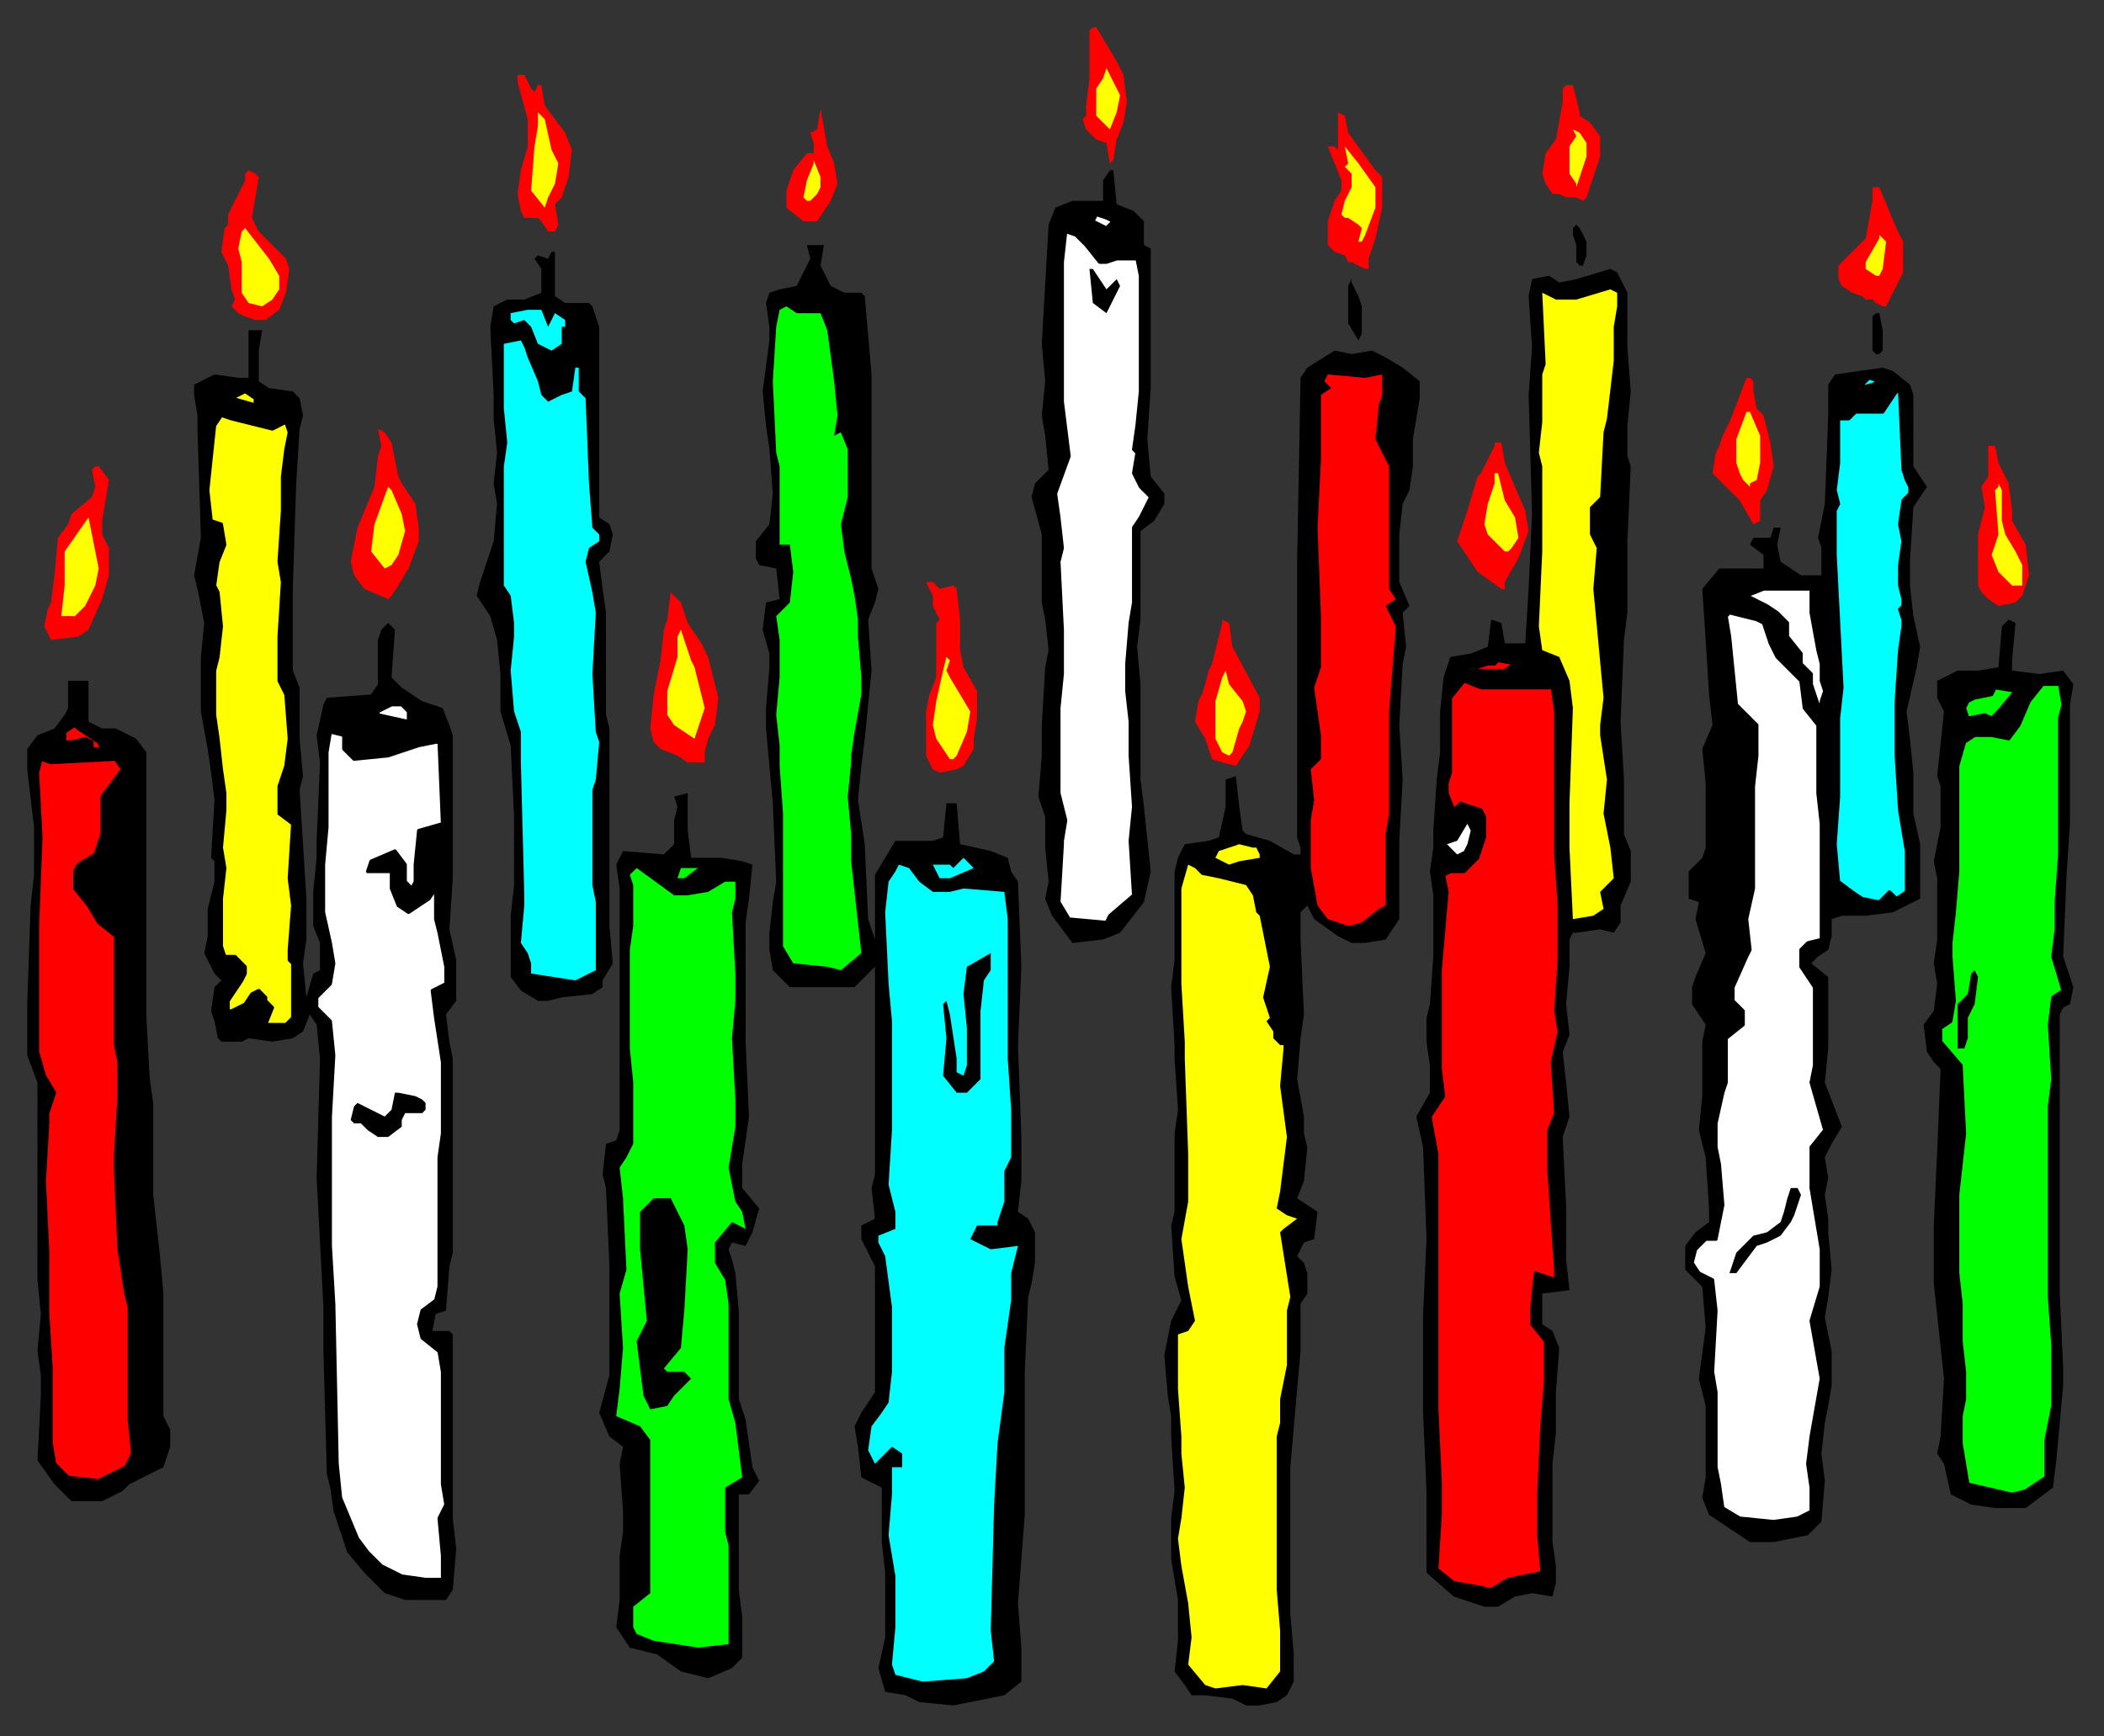 <?xml version="1.0" encoding="UTF-8" standalone="no"?>
<svg
   xmlns:dc="http://purl.org/dc/elements/1.1/"
   xmlns:cc="http://creativecommons.org/ns#"
   xmlns:rdf="http://www.w3.org/1999/02/22-rdf-syntax-ns#"
   xmlns:svg="http://www.w3.org/2000/svg"
   xmlns="http://www.w3.org/2000/svg"
   xmlns:sodipodi="http://sodipodi.sourceforge.net/DTD/sodipodi-0.dtd"
   xmlns:inkscape="http://www.inkscape.org/namespaces/inkscape"
   version="1.0"
   width="163.512mm"
   height="134.938mm"
   id="svg159"
   sodipodi:docname="BDAY023.WMF">
  <rect width="100%" height="100%" fill="#333333" stroke="none"/>
  <sodipodi:namedview
     pagecolor="#ffffff"
     bordercolor="#666666"
     borderopacity="1"
     objecttolerance="10"
     gridtolerance="10"
     guidetolerance="10"
     inkscape:pageopacity="0"
     inkscape:pageshadow="2"
     inkscape:window-width="640"
     inkscape:window-height="480"
     id="namedview161" />
  <defs
     id="defs3">
    <pattern
       id="WMFhbasepattern"
       patternUnits="userSpaceOnUse"
       width="6"
       height="6"
       x="0"
       y="0" />
  </defs>
  <path
     style="fill:#ff0000;fill-rule:evenodd;fill-opacity:1;stroke:none;"
     d="  M 328,18   L 330,22   L 331,30   L 330,36   L 328,41   L 327,47   L 326,48   L 326,48   L 325,42   L 322,41   L 319,38   L 318,35   L 319,34   L 319,31   L 320,23   L 320,12   L 320,10   L 320,9   L 321,8   L 322,8   L 328,18  z "
     id="path5" />
  <path
     style="fill:#ffff00;fill-rule:evenodd;fill-opacity:1;stroke:none;"
     d="  M 328,33   L 326,38   L 324,36   L 322,34   L 322,26   L 324,23   L 325,20   L 329,28   L 328,33  z "
     id="path7" />
  <path
     style="fill:#ff0000;fill-rule:evenodd;fill-opacity:1;stroke:none;"
     d="  M 156,26   L 157,27   L 158,25   L 159,25   L 160,31   L 166,39   L 168,44   L 167,52   L 165,58   L 163,60   L 164,66   L 163,68   L 162,68   L 161,68   L 159,65   L 158,64   L 154,64   L 153,62   L 152,57   L 153,50   L 155,43   L 155,35   L 152,24   L 152,23   L 152,22   L 154,22   L 156,26  z "
     id="path9" />
  <path
     style="fill:#ff0000;fill-rule:evenodd;fill-opacity:1;stroke:none;"
     d="  M 464,33   L 464,34   L 467,36   L 470,40   L 470,46   L 466,58   L 465,59   L 463,58   L 460,58   L 458,57   L 456,57   L 454,54   L 453,51   L 454,45   L 457,41   L 459,30   L 459,30   L 459,26   L 460,25   L 462,25   L 464,33  z "
     id="path11" />
  <path
     style="fill:#ffff00;fill-rule:evenodd;fill-opacity:1;stroke:none;"
     d="  M 162,44   L 164,48   L 163,54   L 161,58   L 160,61   L 156,56   L 157,43   L 158,37   L 158,34   L 158,33   L 160,35   L 162,44  z "
     id="path13" />
  <path
     style="fill:#ff0000;fill-rule:evenodd;fill-opacity:1;stroke:none;"
     d="  M 396,39   L 404,50   L 406,52   L 406,61   L 404,70   L 403,73   L 402,76   L 402,79   L 401,79   L 399,78   L 397,77   L 396,77   L 395,75   L 392,74   L 390,72   L 390,65   L 392,59   L 394,56   L 394,53   L 390,43   L 391,43   L 392,43   L 392,43   L 393,44   L 393,43   L 393,33   L 395,34   L 396,39  z "
     id="path15" />
  <path
     style="fill:#ff0000;fill-rule:evenodd;fill-opacity:1;stroke:none;"
     d="  M 241,32   L 243,43   L 245,48   L 246,54   L 244,59   L 240,65   L 236,65   L 231,61   L 231,56   L 233,50   L 237,45   L 239,45   L 239,42   L 238,39   L 240,38   L 241,32  z "
     id="path17" />
  <path
     style="fill:#ffff00;fill-rule:evenodd;fill-opacity:1;stroke:none;"
     d="  M 466,42   L 466,46   L 463,55   L 463,54   L 461,51   L 461,43   L 463,40   L 462,38   L 462,38   L 464,39   L 466,42  z "
     id="path19" />
  <path
     style="fill:#ffff00;fill-rule:evenodd;fill-opacity:1;stroke:none;"
     d="  M 404,55   L 404,61   L 401,69   L 400,71   L 399,71   L 400,67   L 399,66   L 396,64   L 395,64   L 394,63   L 395,59   L 397,55   L 397,51   L 395,49   L 396,48   L 395,43   L 399,48   L 404,55  z "
     id="path21" />
  <path
     style="fill:#ffff00;fill-rule:evenodd;fill-opacity:1;stroke:none;"
     d="  M 241,55   L 240,57   L 238,59   L 237,59   L 236,58   L 237,53   L 239,48   L 239,47   L 241,52   L 241,55  z "
     id="path23" />
  <path
     style="fill:#000000;fill-rule:evenodd;fill-opacity:1;stroke:none;"
     d="  M 328,60   L 333,62   L 336,65   L 336,72   L 338,73   L 338,83   L 338,114   L 337,129   L 338,140   L 342,145   L 342,148   L 339,153   L 335,156   L 335,173   L 335,182   L 334,190   L 335,201   L 335,207   L 335,211   L 335,229   L 336,237   L 338,256   L 336,265   L 329,274   L 324,276   L 315,277   L 309,269   L 307,264   L 308,259   L 307,249   L 307,246   L 307,240   L 305,234   L 306,222   L 306,213   L 307,196   L 308,191   L 307,182   L 306,177   L 306,165   L 306,157   L 303,146   L 304,142   L 308,138   L 307,128   L 306,122   L 307,112   L 306,101   L 308,66   L 310,61   L 315,59   L 324,59   L 324,53   L 326,50   L 327,50   L 328,60  z "
     id="path25" />
  <path
     style="fill:#ff0000;fill-rule:evenodd;fill-opacity:1;stroke:none;"
     d="  M 76,52   L 74,64   L 76,68   L 84,76   L 85,79   L 84,86   L 82,91   L 78,94   L 75,94   L 72,93   L 70,92   L 68,90   L 69,88   L 68,85   L 67,78   L 65,74   L 66,67   L 67,66   L 67,63   L 72,53   L 72,51   L 73,50   L 75,51   L 76,52  z "
     id="path27" />
  <path
     style="fill:#ff0000;fill-rule:evenodd;fill-opacity:1;stroke:none;"
     d="  M 557,67   L 559,71   L 559,80   L 554,90   L 553,90   L 551,89   L 550,88   L 548,88   L 547,87   L 544,86   L 541,84   L 540,82   L 540,78   L 543,75   L 546,72   L 548,70   L 550,59   L 550,55   L 550,55   L 552,55   L 557,67  z "
     id="path29" />
  <path
     style="fill:#ffffff;fill-rule:evenodd;fill-opacity:1;stroke:#000000;stroke-width:1px;stroke-linecap:round;stroke-linejoin:round;stroke-miterlimit:4;stroke-dasharray:none;stroke-opacity:1;"
     d="  M 327,65   L 325,67   L 321,65   L 322,63   L 325,64   L 327,65  z "
     id="path31" />
  <path
     style="fill:#000000;fill-rule:evenodd;fill-opacity:1;stroke:none;"
     d="  M 466,71   L 466,75   L 465,78   L 464,78   L 464,78   L 463,77   L 463,72   L 462,69   L 462,67   L 463,66   L 464,67   L 466,71  z "
     id="path33" />
  <path
     style="fill:#ffff00;fill-rule:evenodd;fill-opacity:1;stroke:none;"
     d="  M 82,81   L 82,85   L 80,88   L 77,90   L 73,89   L 71,86   L 71,81   L 71,77   L 70,73   L 71,68   L 72,67   L 79,76   L 82,81  z "
     id="path35" />
  <path
     style="fill:#ffffff;fill-rule:evenodd;fill-opacity:1;stroke:#000000;stroke-width:1px;stroke-linecap:round;stroke-linejoin:round;stroke-miterlimit:4;stroke-dasharray:none;stroke-opacity:1;"
     d="  M 319,72   L 323,77   L 325,77   L 328,76   L 334,76   L 335,81   L 335,115   L 334,125   L 333,132   L 334,133   L 333,139   L 335,143   L 338,146   L 335,152   L 333,155   L 333,167   L 333,177   L 332,183   L 331,195   L 331,203   L 332,212   L 332,222   L 333,237   L 332,247   L 333,263   L 326,269   L 325,271   L 314,270   L 311,265   L 312,248   L 312,247   L 313,241   L 311,233   L 311,208   L 312,198   L 312,185   L 311,165   L 312,161   L 311,152   L 310,145   L 314,134   L 312,118   L 312,77   L 313,68   L 316,69   L 319,72  z "
     id="path37" />
  <path
     style="fill:#ffff00;fill-rule:evenodd;fill-opacity:1;stroke:none;"
     d="  M 553,79   L 552,81   L 551,81   L 548,79   L 548,77   L 552,70   L 552,69   L 554,71   L 553,79  z "
     id="path39" />
  <path
     style="fill:#000000;fill-rule:evenodd;fill-opacity:1;stroke:none;"
     d="  M 242,72   L 241,78   L 244,84   L 248,86   L 253,86   L 254,87   L 256,110   L 256,119   L 256,133   L 256,147   L 256,154   L 256,167   L 258,173   L 257,177   L 255,182   L 256,197   L 254,217   L 253,225   L 252,235   L 254,248   L 255,270   L 257,276   L 257,264   L 257,257   L 263,247   L 274,247   L 277,246   L 278,236   L 281,236   L 282,248   L 291,250   L 296,252   L 297,256   L 299,259   L 300,284   L 299,307   L 300,334   L 300,343   L 300,347   L 299,356   L 302,358   L 304,362   L 304,371   L 303,377   L 302,381   L 301,403   L 301,417   L 301,445   L 299,471   L 300,484   L 300,494   L 295,498   L 280,501   L 270,500   L 266,498   L 260,497   L 258,490   L 260,481   L 260,462   L 259,453   L 259,437   L 253,434   L 252,425   L 251,419   L 253,415   L 257,409   L 257,397   L 257,388   L 257,384   L 257,372   L 253,364   L 253,360   L 257,358   L 256,349   L 257,345   L 257,284   L 251,290   L 245,290   L 240,290   L 232,290   L 227,285   L 226,279   L 226,274   L 227,265   L 228,259   L 227,236   L 225,214   L 225,208   L 226,196   L 226,192   L 224,185   L 225,177   L 229,176   L 228,167   L 223,166   L 222,164   L 222,159   L 226,154   L 227,145   L 226,132   L 225,125   L 224,115   L 226,100   L 226,96   L 225,89   L 226,86   L 229,85   L 234,84   L 238,76   L 237,72   L 242,72  z "
     id="path41" />
  <path
     style="fill:#000000;fill-rule:evenodd;fill-opacity:1;stroke:none;"
     d="  M 163,87   L 166,89   L 170,89   L 173,89   L 174,90   L 176,96   L 176,135   L 176,146   L 176,152   L 179,154   L 180,157   L 179,162   L 176,165   L 177,173   L 178,180   L 178,210   L 179,214   L 179,220   L 179,229   L 179,236   L 179,272   L 180,283   L 177,288   L 177,290   L 174,292   L 165,293   L 161,294   L 158,294   L 153,291   L 150,287   L 150,280   L 150,269   L 151,260   L 151,240   L 150,219   L 147,209   L 147,198   L 146,188   L 144,181   L 140,175   L 141,171   L 143,165   L 145,159   L 146,148   L 145,142   L 146,133   L 145,123   L 145,120   L 145,116   L 144,96   L 145,90   L 149,88   L 154,88   L 159,86   L 159,79   L 157,76   L 158,75   L 161,76   L 162,74   L 163,74   L 163,87  z "
     id="path43" />
  <path
     style="fill:#000000;fill-rule:evenodd;fill-opacity:1;stroke:none;"
     d="  M 325,85   L 328,82   L 329,84   L 325,92   L 321,89   L 320,79   L 321,79   L 325,85  z "
     id="path45" />
  <path
     style="fill:#000000;fill-rule:evenodd;fill-opacity:1;stroke:none;"
     d="  M 478,86   L 478,102   L 479,115   L 478,125   L 478,134   L 479,137   L 478,159   L 478,180   L 477,188   L 476,212   L 477,229   L 477,245   L 479,250   L 479,259   L 476,266   L 476,271   L 474,274   L 470,273   L 463,274   L 462,274   L 461,276   L 461,284   L 460,295   L 461,304   L 459,309   L 460,318   L 461,328   L 459,334   L 460,354   L 460,370   L 461,379   L 453,380   L 453,389   L 456,391   L 458,396   L 457,409   L 457,421   L 456,430   L 456,442   L 456,453   L 457,460   L 457,465   L 456,469   L 450,468   L 445,469   L 440,472   L 436,472   L 427,469   L 419,462   L 419,455   L 419,438   L 418,415   L 418,386   L 419,364   L 418,337   L 416,328   L 420,321   L 420,313   L 419,306   L 419,299   L 420,295   L 421,281   L 421,263   L 420,256   L 421,249   L 421,244   L 422,229   L 423,221   L 423,209   L 424,199   L 426,193   L 432,192   L 437,190   L 438,182   L 441,183   L 442,189   L 448,189   L 449,173   L 450,151   L 449,116   L 450,102   L 449,87   L 450,82   L 455,81   L 458,83   L 463,82   L 473,79   L 475,80   L 478,86  z "
     id="path47" />
  <path
     style="fill:#000000;fill-rule:evenodd;fill-opacity:1;stroke:none;"
     d="  M 399,87   L 400,90   L 400,98   L 399,100   L 396,95   L 396,88   L 396,87   L 396,84   L 397,82   L 397,83   L 399,87  z "
     id="path49" />
  <path
     style="fill:#ffff00;fill-rule:evenodd;fill-opacity:1;stroke:none;"
     d="  M 475,90   L 474,96   L 474,106   L 472,123   L 471,127   L 470,146   L 467,149   L 467,157   L 469,161   L 468,173   L 471,205   L 470,213   L 470,216   L 472,229   L 471,239   L 473,249   L 474,258   L 470,262   L 471,267   L 468,269   L 462,270   L 461,249   L 461,236   L 462,208   L 461,200   L 458,193   L 453,191   L 452,184   L 453,162   L 453,137   L 452,133   L 453,124   L 453,110   L 454,107   L 453,86   L 457,88   L 463,88   L 473,85   L 475,86   L 475,90  z "
     id="path51" />
  <path
     style="fill:#00ff00;fill-rule:evenodd;fill-opacity:1;stroke:none;"
     d="  M 234,92   L 241,92   L 243,97   L 245,112   L 246,122   L 245,128   L 247,127   L 249,132   L 249,138   L 249,146   L 247,154   L 248,162   L 250,170   L 251,175   L 252,182   L 252,187   L 253,199   L 253,204   L 251,215   L 250,222   L 250,224   L 249,234   L 250,245   L 250,253   L 253,280   L 247,285   L 243,284   L 233,283   L 230,278   L 230,271   L 230,256   L 230,239   L 229,225   L 229,219   L 228,210   L 229,199   L 229,195   L 229,188   L 228,181   L 232,177   L 233,168   L 232,160   L 229,160   L 229,157   L 229,137   L 228,133   L 227,112   L 228,96   L 229,91   L 231,90   L 234,92  z "
     id="path53" />
  <path
     style="fill:#00ffff;fill-rule:evenodd;fill-opacity:1;stroke:none;"
     d="  M 161,96   L 163,92   L 166,94   L 166,96   L 165,96   L 165,101   L 162,103   L 158,101   L 156,96   L 154,94   L 151,95   L 150,94   L 150,92   L 155,91   L 159,91   L 161,96  z "
     id="path55" />
  <path
     style="fill:#000000;fill-rule:evenodd;fill-opacity:1;stroke:none;"
     d="  M 553,97   L 553,103   L 552,104   L 551,104   L 550,103   L 550,93   L 551,92   L 552,92   L 553,97  z "
     id="path57" />
  <path
     style="fill:#000000;fill-rule:evenodd;fill-opacity:1;stroke:none;"
     d="  M 77,97   L 76,103   L 76,112   L 79,114   L 86,115   L 88,117   L 89,122   L 88,126   L 87,142   L 86,173   L 86,186   L 86,197   L 88,202   L 88,217   L 89,228   L 88,232   L 90,264   L 90,276   L 89,283   L 90,293   L 92,286   L 94,285   L 94,277   L 92,272   L 92,262   L 93,252   L 93,247   L 94,224   L 93,216   L 95,207   L 96,205   L 109,204   L 111,201   L 111,188   L 112,185   L 114,183   L 116,185   L 115,199   L 118,202   L 124,206   L 130,208   L 132,213   L 133,216   L 133,245   L 133,258   L 132,273   L 134,282   L 134,294   L 131,298   L 132,306   L 133,311   L 133,335   L 133,339   L 133,368   L 132,372   L 131,385   L 128,386   L 127,391   L 132,391   L 133,392   L 133,403   L 133,435   L 133,446   L 134,455   L 133,467   L 131,470   L 125,470   L 119,470   L 113,468   L 107,462   L 102,456   L 98,444   L 97,437   L 96,433   L 95,397   L 95,384   L 93,346   L 94,311   L 93,301   L 91,298   L 89,303   L 86,305   L 80,306   L 73,305   L 71,306   L 65,306   L 64,305   L 63,300   L 62,297   L 63,290   L 65,288   L 63,286   L 60,280   L 61,275   L 61,267   L 63,259   L 63,257   L 63,253   L 62,252   L 63,235   L 62,227   L 61,220   L 59,209   L 59,193   L 60,183   L 58,173   L 57,169   L 59,158   L 58,126   L 58,122   L 57,116   L 57,113   L 63,110   L 70,111   L 73,111   L 73,102   L 73,97   L 74,97   L 77,97  z "
     id="path59" />
  <path
     style="fill:#00ffff;fill-rule:evenodd;fill-opacity:1;stroke:none;"
     d="  M 154,102   L 155,105   L 158,112   L 159,116   L 161,118   L 165,116   L 168,115   L 169,108   L 170,108   L 170,115   L 172,117   L 173,142   L 174,155   L 176,157   L 176,159   L 173,161   L 172,165   L 174,174   L 175,180   L 174,198   L 175,215   L 176,218   L 175,229   L 174,232   L 174,260   L 175,265   L 175,285   L 169,288   L 156,286   L 156,283   L 155,280   L 153,277   L 154,266   L 154,263   L 153,224   L 153,215   L 151,209   L 150,197   L 151,187   L 151,183   L 150,175   L 148,172   L 148,166   L 148,160   L 148,137   L 149,130   L 148,120   L 148,101   L 153,100   L 154,102  z "
     id="path61" />
  <path
     style="fill:#000000;fill-rule:evenodd;fill-opacity:1;stroke:none;"
     d="  M 407,105   L 412,108   L 417,112   L 417,117   L 415,129   L 415,137   L 414,144   L 412,148   L 411,157   L 411,171   L 414,178   L 412,180   L 413,190   L 412,195   L 411,213   L 412,229   L 411,247   L 411,270   L 407,276   L 401,277   L 397,277   L 393,275   L 386,270   L 384,266   L 382,268   L 382,276   L 383,298   L 382,305   L 381,317   L 383,328   L 383,333   L 384,337   L 383,347   L 381,352   L 387,356   L 386,364   L 383,365   L 381,369   L 383,371   L 384,374   L 384,380   L 382,383   L 382,397   L 381,408   L 379,431   L 379,474   L 380,486   L 380,494   L 378,498   L 375,500   L 370,501   L 366,501   L 362,499   L 354,498   L 350,498   L 348,495   L 345,491   L 346,482   L 346,470   L 344,458   L 344,455   L 344,446   L 345,438   L 344,422   L 344,416   L 343,410   L 342,398   L 344,388   L 347,382   L 345,375   L 344,360   L 345,356   L 345,333   L 346,326   L 345,311   L 345,307   L 344,290   L 345,282   L 345,263   L 345,256   L 346,252   L 348,248   L 355,247   L 358,246   L 360,237   L 360,229   L 363,228   L 364,237   L 365,244   L 366,245   L 373,247   L 380,251   L 382,251   L 382,249   L 381,246   L 381,220   L 381,205   L 381,185   L 381,179   L 381,165   L 382,111   L 384,108   L 392,103   L 397,104   L 403,103   L 407,105  z "
     id="path63" />
  <path
     style="fill:#000000;fill-rule:evenodd;fill-opacity:1;stroke:none;"
     d="  M 556,109   L 561,113   L 562,116   L 562,137   L 566,143   L 562,149   L 561,165   L 561,172   L 562,181   L 564,190   L 563,196   L 560,209   L 561,217   L 562,227   L 562,239   L 564,248   L 564,259   L 564,264   L 556,268   L 548,269   L 541,269   L 538,270   L 538,275   L 537,279   L 534,281   L 532,283   L 537,287   L 537,294   L 537,300   L 537,308   L 536,318   L 541,331   L 538,336   L 536,340   L 537,346   L 536,351   L 537,358   L 537,362   L 538,373   L 537,381   L 536,387   L 538,397   L 538,405   L 538,407   L 537,413   L 536,418   L 535,427   L 536,435   L 535,447   L 531,451   L 521,453   L 514,453   L 502,445   L 500,440   L 501,434   L 501,422   L 501,413   L 499,405   L 501,390   L 500,378   L 495,373   L 495,366   L 498,362   L 502,359   L 502,355   L 501,340   L 499,332   L 500,322   L 500,306   L 501,301   L 497,295   L 497,290   L 498,287   L 501,280   L 498,270   L 499,265   L 496,264   L 496,256   L 500,252   L 501,249   L 501,230   L 500,220   L 503,213   L 502,204   L 501,188   L 500,173   L 505,167   L 518,167   L 518,163   L 514,160   L 515,158   L 520,158   L 521,155   L 523,155   L 522,160   L 523,165   L 529,169   L 535,169   L 535,161   L 534,158   L 536,148   L 537,122   L 537,113   L 539,110   L 553,108   L 556,109  z "
     id="path65" />
  <path
     style="fill:#ff0000;fill-rule:evenodd;fill-opacity:1;stroke:none;"
     d="  M 406,116   L 405,119   L 404,129   L 406,133   L 408,137   L 408,173   L 410,176   L 407,178   L 410,184   L 408,209   L 408,239   L 407,245   L 407,256   L 407,264   L 407,266   L 405,267   L 400,271   L 396,272   L 396,272   L 390,270   L 387,266   L 385,255   L 385,241   L 386,235   L 385,226   L 388,223   L 388,216   L 386,202   L 388,196   L 388,181   L 387,155   L 388,135   L 388,126   L 388,116   L 391,114   L 389,112   L 390,110   L 401,111   L 406,110   L 406,116  z "
     id="path67" />
  <path
     style="fill:#ff0000;fill-rule:evenodd;fill-opacity:1;stroke:none;"
     d="  M 515,112   L 515,115   L 516,120   L 518,122   L 520,130   L 521,137   L 519,144   L 517,147   L 517,153   L 515,154   L 511,147   L 510,146   L 506,142   L 503,139   L 504,133   L 505,131   L 506,128   L 508,124   L 513,111   L 514,111   L 515,112  z "
     id="path69" />
  <path
     style="fill:#00ffff;fill-rule:evenodd;fill-opacity:1;stroke:#000000;stroke-width:1px;stroke-linecap:round;stroke-linejoin:round;stroke-miterlimit:4;stroke-dasharray:none;stroke-opacity:1;"
     d="  M 552,112   L 550,113   L 546,114   L 545,113   L 543,113   L 544,112   L 545,113   L 547,113   L 549,111   L 552,112   L 552,112  z "
     id="path71" />
  <path
     style="fill:#ffff00;fill-rule:evenodd;fill-opacity:1;stroke:#000000;stroke-width:1px;stroke-linecap:round;stroke-linejoin:round;stroke-miterlimit:4;stroke-dasharray:none;stroke-opacity:1;"
     d="  M 75,117   L 75,119   L 68,117   L 72,115   L 75,117  z "
     id="path73" />
  <path
     style="fill:#00ffff;fill-rule:evenodd;fill-opacity:1;stroke:#000000;stroke-width:1px;stroke-linecap:round;stroke-linejoin:round;stroke-miterlimit:4;stroke-dasharray:none;stroke-opacity:1;"
     d="  M 559,138   L 560,141   L 561,143   L 561,145   L 559,147   L 558,154   L 559,159   L 558,166   L 558,172   L 559,176   L 559,178   L 558,179   L 559,182   L 559,184   L 558,191   L 557,206   L 557,215   L 557,222   L 558,238   L 560,250   L 560,262   L 557,264   L 555,262   L 552,265   L 547,264   L 544,262   L 540,259   L 539,248   L 540,234   L 540,211   L 541,202   L 539,163   L 539,150   L 540,148   L 539,144   L 540,136   L 540,128   L 540,123   L 541,123   L 543,123   L 545,121   L 551,121   L 553,121   L 557,115   L 558,115   L 559,138  z "
     id="path75" />
  <path
     style="fill:#ffff00;fill-rule:evenodd;fill-opacity:1;stroke:none;"
     d="  M 517,128   L 517,136   L 516,141   L 514,142   L 514,143   L 512,141   L 511,139   L 510,136   L 510,129   L 513,121   L 514,121   L 517,128  z "
     id="path77" />
  <path
     style="fill:#ffff00;fill-rule:evenodd;fill-opacity:1;stroke:#000000;stroke-width:1px;stroke-linecap:round;stroke-linejoin:round;stroke-miterlimit:4;stroke-dasharray:none;stroke-opacity:1;"
     d="  M 80,126   L 84,124   L 85,127   L 84,132   L 83,140   L 83,150   L 82,165   L 83,171   L 82,187   L 82,200   L 84,204   L 85,217   L 84,225   L 82,231   L 82,239   L 86,242   L 85,258   L 86,266   L 85,279   L 85,282   L 86,283   L 86,299   L 84,301   L 78,301   L 78,301   L 80,296   L 80,296   L 78,294   L 78,293   L 76,291   L 74,292   L 72,295   L 68,297   L 67,297   L 67,296   L 67,294   L 71,288   L 72,286   L 72,284   L 69,281   L 67,281   L 66,281   L 65,278   L 65,264   L 66,255   L 65,249   L 66,238   L 66,233   L 65,226   L 64,217   L 63,210   L 63,197   L 64,193   L 65,184   L 64,174   L 63,172   L 64,165   L 66,160   L 65,154   L 62,153   L 61,144   L 63,125   L 65,122   L 68,123   L 80,126  z "
     id="path79" />
  <path
     style="fill:#ff0000;fill-rule:evenodd;fill-opacity:1;stroke:none;"
     d="  M 115,130   L 117,140   L 118,142   L 122,148   L 123,155   L 123,159   L 120,167   L 117,172   L 115,175   L 114,176   L 107,173   L 104,169   L 103,165   L 105,155   L 110,143   L 111,134   L 112,131   L 111,126   L 113,127   L 115,130  z "
     id="path81" />
  <path
     style="fill:#ff0000;fill-rule:evenodd;fill-opacity:1;stroke:none;"
     d="  M 442,136   L 445,143   L 448,150   L 449,156   L 446,164   L 442,171   L 442,173   L 441,173   L 434,168   L 428,159   L 431,150   L 434,140   L 435,139   L 437,135   L 439,131   L 439,130   L 441,130   L 441,130   L 442,136  z "
     id="path83" />
  <path
     style="fill:#ff0000;fill-rule:evenodd;fill-opacity:1;stroke:none;"
     d="  M 587,178   L 584,176   L 582,174   L 581,172   L 581,157   L 583,149   L 582,143   L 584,140   L 584,131   L 585,131   L 586,131   L 587,136   L 590,142   L 591,150   L 591,153   L 595,160   L 596,169   L 594,175   L 592,177   L 587,178  z "
     id="path85" />
  <path
     style="fill:#ff0000;fill-rule:evenodd;fill-opacity:1;stroke:none;"
     d="  M 32,141   L 30,153   L 30,157   L 32,161   L 32,169   L 30,176   L 26,185   L 23,187   L 15,188   L 13,184   L 14,179   L 15,177   L 16,169   L 17,158   L 20,154   L 21,151   L 27,146   L 28,143   L 27,138   L 28,137   L 29,137   L 32,141  z "
     id="path87" />
  <path
     style="fill:#ffff00;fill-rule:evenodd;fill-opacity:1;stroke:none;"
     d="  M 445,152   L 446,158   L 444,161   L 443,162   L 442,162   L 437,157   L 436,154   L 437,148   L 439,142   L 439,139   L 440,139   L 442,147   L 445,152  z "
     id="path89" />
  <path
     style="fill:#ffff00;fill-rule:evenodd;fill-opacity:1;stroke:none;"
     d="  M 118,151   L 119,156   L 117,163   L 115,166   L 113,167   L 109,162   L 110,154   L 114,143   L 115,144   L 118,151  z "
     id="path91" />
  <path
     style="fill:#ffff00;fill-rule:evenodd;fill-opacity:1;stroke:none;"
     d="  M 28,162   L 29,167   L 28,172   L 25,178   L 22,181   L 18,181   L 19,172   L 19,170   L 19,162   L 26,152   L 28,162  z "
     id="path93" />
  <path
     style="fill:#ff0000;fill-rule:evenodd;fill-opacity:1;stroke:none;"
     d="  M 276,173   L 280,172   L 281,173   L 282,182   L 282,191   L 283,196   L 287,203   L 287,211   L 286,217   L 286,220   L 283,225   L 281,226   L 276,227   L 274,226   L 272,222   L 272,209   L 273,204   L 275,199   L 275,195   L 275,186   L 275,183   L 276,182   L 274,178   L 274,175   L 272,171   L 273,171   L 274,171   L 276,173  z "
     id="path95" />
  <path
     style="fill:#ffffff;fill-rule:evenodd;fill-opacity:1;stroke:#000000;stroke-width:1px;stroke-linecap:round;stroke-linejoin:round;stroke-miterlimit:4;stroke-dasharray:none;stroke-opacity:1;"
     d="  M 532,177   L 532,180   L 534,191   L 535,195   L 535,200   L 536,203   L 535,206   L 535,207   L 534,207   L 532,201   L 532,198   L 529,195   L 529,192   L 525,187   L 525,183   L 522,180   L 519,178   L 513,175   L 513,175   L 518,173   L 529,173   L 532,173   L 532,177  z "
     id="path97" />
  <path
     style="fill:#ff0000;fill-rule:evenodd;fill-opacity:1;stroke:none;"
     d="  M 202,183   L 206,189   L 208,193   L 211,205   L 210,213   L 208,217   L 207,221   L 207,224   L 202,224   L 199,222   L 194,220   L 192,218   L 191,214   L 192,204   L 194,194   L 195,185   L 196,182   L 197,174   L 200,177   L 202,183  z "
     id="path99" />
  <path
     style="fill:#ffffff;fill-rule:evenodd;fill-opacity:1;stroke:#000000;stroke-width:1px;stroke-linecap:round;stroke-linejoin:round;stroke-miterlimit:4;stroke-dasharray:none;stroke-opacity:1;"
     d="  M 518,183   L 520,189   L 522,193   L 523,194   L 529,200   L 530,208   L 534,213   L 534,233   L 535,242   L 535,256   L 535,276   L 531,277   L 529,279   L 529,284   L 533,290   L 533,313   L 532,318   L 536,332   L 532,337   L 532,349   L 535,367   L 535,378   L 532,388   L 535,405   L 532,422   L 531,430   L 532,437   L 532,444   L 528,446   L 521,447   L 511,446   L 506,443   L 505,436   L 504,431   L 504,421   L 504,412   L 504,409   L 503,403   L 504,385   L 503,376   L 499,374   L 497,371   L 498,367   L 501,364   L 504,364   L 506,354   L 505,342   L 504,337   L 504,330   L 506,321   L 507,318   L 507,307   L 507,305   L 512,301   L 512,297   L 509,294   L 509,290   L 513,281   L 514,279   L 513,270   L 515,261   L 515,250   L 515,239   L 515,231   L 516,222   L 516,215   L 516,213   L 510,207   L 509,197   L 508,187   L 507,181   L 508,180   L 516,182   L 518,183  z "
     id="path101" />
  <path
     style="fill:#000000;fill-rule:evenodd;fill-opacity:1;stroke:none;"
     d="  M 591,194   L 591,197   L 599,198   L 606,197   L 609,201   L 608,207   L 608,242   L 607,257   L 606,281   L 609,290   L 608,295   L 606,296   L 605,298   L 605,312   L 605,317   L 605,329   L 605,353   L 605,380   L 606,402   L 606,407   L 604,429   L 603,437   L 595,443   L 586,443   L 579,442   L 573,439   L 571,430   L 569,427   L 570,422   L 571,405   L 568,377   L 568,360   L 569,338   L 570,314   L 568,312   L 566,309   L 565,301   L 568,297   L 569,289   L 568,283   L 569,276   L 569,258   L 568,253   L 570,243   L 570,231   L 569,228   L 571,209   L 569,205   L 569,200   L 575,197   L 581,197   L 587,196   L 588,184   L 590,182   L 592,183   L 591,194  z "
     id="path103" />
  <path
     style="fill:#ff0000;fill-rule:evenodd;fill-opacity:1;stroke:none;"
     d="  M 362,190   L 370,205   L 370,209   L 367,219   L 363,225   L 359,224   L 356,223   L 354,217   L 351,212   L 352,206   L 353,204   L 354,201   L 355,197   L 356,195   L 359,183   L 359,182   L 361,183   L 362,190  z "
     id="path105" />
  <path
     style="fill:#ffff00;fill-rule:evenodd;fill-opacity:1;stroke:none;"
     d="  M 204,196   L 207,208   L 205,214   L 204,217   L 198,213   L 196,210   L 196,203   L 199,193   L 199,187   L 200,185   L 203,194   L 204,196  z "
     id="path107" />
  <path
     style="fill:#ffff00;fill-rule:evenodd;fill-opacity:1;stroke:none;"
     d="  M 278,197   L 279,199   L 282,204   L 285,209   L 284,215   L 281,222   L 280,223   L 279,223   L 275,217   L 274,213   L 275,206   L 277,197   L 278,193   L 279,194   L 278,197  z "
     id="path109" />
  <path
     style="fill:#ff0000;fill-rule:evenodd;fill-opacity:1;stroke:#000000;stroke-width:1px;stroke-linecap:round;stroke-linejoin:round;stroke-miterlimit:4;stroke-dasharray:none;stroke-opacity:1;"
     d="  M 442,197   L 434,197   L 434,196   L 437,195   L 439,195   L 440,194   L 445,195   L 442,197  z "
     id="path111" />
  <path
     style="fill:#000000;fill-rule:evenodd;fill-opacity:1;stroke:none;"
     d="  M 26,200   L 26,210   L 26,212   L 30,214   L 34,214   L 40,217   L 43,221   L 43,233   L 43,244   L 43,266   L 43,299   L 44,317   L 45,324   L 45,332   L 45,351   L 47,369   L 48,380   L 48,399   L 48,416   L 50,420   L 50,425   L 48,431   L 38,436   L 36,438   L 30,441   L 21,441   L 16,436   L 11,429   L 12,410   L 12,404   L 11,397   L 12,386   L 11,376   L 11,368   L 11,351   L 11,330   L 11,318   L 8,310   L 8,295   L 9,266   L 10,257   L 10,243   L 8,226   L 8,220   L 11,216   L 16,214   L 19,210   L 20,208   L 20,200   L 26,200  z "
     id="path113" />
  <path
     style="fill:#ffff00;fill-rule:evenodd;fill-opacity:1;stroke:none;"
     d="  M 361,201   L 365,206   L 366,209   L 365,212   L 364,214   L 362,221   L 361,222   L 359,221   L 357,217   L 357,206   L 359,199   L 360,197   L 360,197   L 361,201  z "
     id="path115" />
  <path
     style="fill:#ff0000;fill-rule:evenodd;fill-opacity:1;stroke:#000000;stroke-width:1px;stroke-linecap:round;stroke-linejoin:round;stroke-miterlimit:4;stroke-dasharray:none;stroke-opacity:1;"
     d="  M 435,202   L 446,202   L 454,202   L 456,202   L 457,209   L 457,239   L 457,251   L 458,266   L 458,272   L 458,282   L 457,297   L 458,303   L 456,312   L 457,327   L 455,332   L 455,344   L 456,359   L 457,373   L 457,376   L 451,374   L 450,384   L 450,389   L 454,394   L 454,406   L 453,418   L 452,439   L 452,451   L 453,462   L 443,464   L 438,467   L 433,466   L 427,465   L 422,461   L 423,445   L 423,435   L 422,414   L 422,407   L 422,386   L 422,364   L 422,339   L 420,328   L 424,322   L 423,314   L 423,304   L 423,285   L 425,262   L 424,257   L 426,256   L 430,256   L 434,252   L 436,246   L 436,240   L 435,238   L 429,236   L 427,238   L 425,233   L 425,230   L 426,227   L 426,205   L 430,200   L 435,202  z "
     id="path117" />
  <path
     style="fill:#00ff00;fill-rule:evenodd;fill-opacity:1;stroke:#000000;stroke-width:1px;stroke-linecap:round;stroke-linejoin:round;stroke-miterlimit:4;stroke-dasharray:none;stroke-opacity:1;"
     d="  M 606,207   L 605,211   L 605,251   L 604,265   L 604,273   L 603,281   L 606,291   L 606,291   L 603,293   L 602,301   L 603,317   L 602,325   L 602,330   L 602,381   L 603,395   L 603,400   L 603,413   L 601,423   L 601,434   L 595,438   L 591,439   L 578,436   L 576,424   L 576,416   L 577,411   L 577,403   L 576,394   L 576,383   L 575,374   L 575,369   L 575,351   L 577,333   L 576,313   L 570,306   L 570,302   L 573,300   L 574,294   L 573,281   L 573,277   L 574,268   L 575,256   L 575,253   L 575,240   L 575,225   L 577,218   L 580,216   L 585,216   L 590,217   L 593,213   L 596,206   L 600,201   L 605,201   L 606,207  z "
     id="path119" />
  <path
     style="fill:#00ff00;fill-rule:evenodd;fill-opacity:1;stroke:#000000;stroke-width:1px;stroke-linecap:round;stroke-linejoin:round;stroke-miterlimit:4;stroke-dasharray:none;stroke-opacity:1;"
     d="  M 592,203   L 587,209   L 585,211   L 583,210   L 578,211   L 577,208   L 578,206   L 580,205   L 585,204   L 586,202   L 592,203  z "
     id="path121" />
  <path
     style="fill:#ffffff;fill-rule:evenodd;fill-opacity:1;stroke:#000000;stroke-width:1px;stroke-linecap:round;stroke-linejoin:round;stroke-miterlimit:4;stroke-dasharray:none;stroke-opacity:1;"
     d="  M 120,209   L 120,212   L 111,210   L 111,209   L 115,207   L 118,207   L 120,209  z "
     id="path123" />
  <path
     style="fill:#ff0000;fill-rule:evenodd;fill-opacity:1;stroke:#000000;stroke-width:1px;stroke-linecap:round;stroke-linejoin:round;stroke-miterlimit:4;stroke-dasharray:none;stroke-opacity:1;"
     d="  M 29,218   L 30,220   L 27,220   L 27,218   L 25,217   L 21,218   L 19,218   L 19,217   L 19,215   L 22,213   L 23,214   L 29,218  z "
     id="path125" />
  <path
     style="fill:#ffffff;fill-rule:evenodd;fill-opacity:1;stroke:#000000;stroke-width:1px;stroke-linecap:round;stroke-linejoin:round;stroke-miterlimit:4;stroke-dasharray:none;stroke-opacity:1;"
     d="  M 101,220   L 104,223   L 114,222   L 123,219   L 128,218   L 129,218   L 130,242   L 123,244   L 122,254   L 122,259   L 121,261   L 119,259   L 119,254   L 116,250   L 109,253   L 108,256   L 115,256   L 115,261   L 117,266   L 120,268   L 126,264   L 128,261   L 128,270   L 129,274   L 131,284   L 131,289   L 127,291   L 128,299   L 130,312   L 130,326   L 130,333   L 129,340   L 129,369   L 129,378   L 128,382   L 124,385   L 123,389   L 124,393   L 129,397   L 130,403   L 130,412   L 130,436   L 131,442   L 129,446   L 130,457   L 130,464   L 125,464   L 118,463   L 112,460   L 108,456   L 105,452   L 100,440   L 99,430   L 98,383   L 97,366   L 97,339   L 97,328   L 98,310   L 97,300   L 93,296   L 93,293   L 97,289   L 98,283   L 97,277   L 95,268   L 95,254   L 96,243   L 96,224   L 96,221   L 97,215   L 97,215   L 101,216   L 101,220  z "
     id="path127" />
  <path
     style="fill:#ff0000;fill-rule:evenodd;fill-opacity:1;stroke:#000000;stroke-width:1px;stroke-linecap:round;stroke-linejoin:round;stroke-miterlimit:4;stroke-dasharray:none;stroke-opacity:1;"
     d="  M 34,223   L 36,226   L 30,234   L 30,245   L 28,251   L 23,254   L 22,256   L 22,261   L 26,266   L 29,271   L 34,275   L 34,280   L 34,288   L 34,307   L 35,312   L 35,322   L 34,339   L 34,344   L 35,367   L 37,380   L 38,384   L 38,417   L 39,427   L 37,431   L 29,435   L 20,434   L 16,430   L 15,424   L 15,402   L 14,386   L 14,368   L 13,347   L 14,330   L 14,327   L 16,321   L 13,316   L 11,309   L 11,282   L 11,272   L 12,246   L 11,227   L 12,223   L 15,224   L 34,223  z "
     id="path129" />
  <path
     style="fill:#000000;fill-rule:evenodd;fill-opacity:1;stroke:none;"
     d="  M 202,236   L 202,244   L 203,252   L 212,252   L 218,253   L 221,254   L 220,264   L 219,271   L 219,298   L 219,306   L 220,328   L 218,342   L 218,349   L 223,355   L 221,362   L 219,366   L 215,365   L 214,367   L 215,370   L 216,374   L 217,385   L 217,411   L 219,417   L 220,424   L 221,431   L 223,435   L 220,439   L 217,439   L 217,453   L 217,467   L 218,475   L 218,487   L 215,490   L 208,493   L 200,491   L 193,486   L 185,484   L 181,478   L 182,470   L 182,463   L 182,457   L 183,450   L 183,444   L 182,430   L 183,425   L 179,422   L 176,415   L 179,404   L 179,379   L 179,372   L 178,349   L 177,345   L 178,336   L 181,335   L 182,332   L 182,318   L 182,315   L 182,309   L 182,294   L 182,282   L 182,271   L 182,261   L 181,254   L 183,250   L 195,251   L 198,248   L 198,241   L 199,237   L 198,234   L 202,233   L 202,236  z "
     id="path131" />
  <path
     style="fill:#ffffff;fill-rule:evenodd;fill-opacity:1;stroke:none;"
     d="  M 431,248   L 430,250   L 428,251   L 425,248   L 428,247   L 431,242   L 432,244   L 431,248  z "
     id="path133" />
  <path
     style="fill:#ffff00;fill-rule:evenodd;fill-opacity:1;stroke:none;"
     d="  M 369,249   L 370,251   L 370,252   L 364,253   L 361,254   L 359,253   L 357,252   L 358,250   L 358,250   L 364,248   L 368,249   L 369,249  z "
     id="path135" />
  <path
     style="fill:#00ffff;fill-rule:evenodd;fill-opacity:1;stroke:none;"
     d="  M 286,255   L 279,258   L 276,258   L 274,254   L 279,254   L 280,255   L 283,252   L 285,254   L 286,255  z "
     id="path137" />
  <path
     style="fill:#00ffff;fill-rule:evenodd;fill-opacity:1;stroke:none;"
     d="  M 270,259   L 274,262   L 279,262   L 283,261   L 295,262   L 296,270   L 296,284   L 296,311   L 297,326   L 297,340   L 295,344   L 295,353   L 293,359   L 293,360   L 293,360   L 287,360   L 285,364   L 291,367   L 299,366   L 297,374   L 297,382   L 296,389   L 295,396   L 295,404   L 295,409   L 293,424   L 292,442   L 291,479   L 292,488   L 289,491   L 284,493   L 271,494   L 263,492   L 262,489   L 263,478   L 263,463   L 261,451   L 262,439   L 262,431   L 265,431   L 265,427   L 262,425   L 257,430   L 255,426   L 256,419   L 259,415   L 261,412   L 262,403   L 262,384   L 260,369   L 258,365   L 258,363   L 263,361   L 263,356   L 261,348   L 262,332   L 262,329   L 262,300   L 261,289   L 260,268   L 261,259   L 263,256   L 264,254   L 267,255   L 270,259  z "
     id="path139" />
  <path
     style="fill:#ffff00;fill-rule:evenodd;fill-opacity:1;stroke:none;"
     d="  M 353,257   L 358,258   L 366,260   L 368,263   L 369,268   L 370,269   L 373,284   L 371,293   L 373,299   L 372,300   L 374,303   L 374,305   L 376,307   L 377,307   L 377,308   L 376,319   L 378,334   L 376,350   L 375,355   L 378,357   L 381,358   L 377,361   L 376,362   L 379,381   L 378,385   L 378,401   L 376,411   L 376,418   L 375,422   L 375,440   L 375,460   L 375,467   L 376,479   L 376,491   L 372,496   L 365,495   L 357,496   L 354,495   L 349,489   L 350,481   L 349,471   L 347,460   L 346,452   L 347,446   L 348,437   L 347,427   L 347,422   L 346,408   L 346,396   L 346,392   L 349,391   L 351,388   L 349,378   L 347,364   L 349,353   L 349,339   L 348,311   L 348,306   L 347,289   L 347,261   L 349,254   L 351,255   L 353,257  z "
     id="path141" />
  <path
     style="fill:#00ff00;fill-rule:evenodd;fill-opacity:1;stroke:none;"
     d="  M 201,258   L 199,258   L 200,255   L 201,255   L 205,255   L 201,258  z "
     id="path143" />
  <path
     style="fill:#00ff00;fill-rule:evenodd;fill-opacity:1;stroke:none;"
     d="  M 198,263   L 202,263   L 208,262   L 213,259   L 216,259   L 216,264   L 215,268   L 216,286   L 216,294   L 215,305   L 216,323   L 216,331   L 214,343   L 216,353   L 218,356   L 219,361   L 215,359   L 210,365   L 210,371   L 213,376   L 214,383   L 214,411   L 216,418   L 217,426   L 218,434   L 213,437   L 213,450   L 214,454   L 214,483   L 205,484   L 192,482   L 187,480   L 186,478   L 186,472   L 191,468   L 191,428   L 191,423   L 188,419   L 181,416   L 182,408   L 183,396   L 182,380   L 184,373   L 183,352   L 182,343   L 184,340   L 186,336   L 186,332   L 186,324   L 186,318   L 185,308   L 185,294   L 185,279   L 186,272   L 186,260   L 185,257   L 187,255   L 198,263  z "
     id="path145" />
  <path
     style="fill:#000000;fill-rule:evenodd;fill-opacity:1;stroke:none;"
     d="  M 291,285   L 289,288   L 288,297   L 288,317   L 284,321   L 281,321   L 277,316   L 278,305   L 277,295   L 278,294   L 279,298   L 281,311   L 281,315   L 283,316   L 284,313   L 284,302   L 283,292   L 284,284   L 291,280   L 291,285  z "
     id="path147" />
  <path
     style="fill:#000000;fill-rule:evenodd;fill-opacity:1;stroke:none;"
     d="  M 581,287   L 580,295   L 578,299   L 578,303   L 578,305   L 577,308   L 577,308   L 577,308   L 575,308   L 575,308   L 575,305   L 575,301   L 575,295   L 578,292   L 579,286   L 580,285   L 580,285   L 581,287  z "
     id="path149" />
  <path
     style="fill:#000000;fill-rule:evenodd;fill-opacity:1;stroke:none;"
     d="  M 124,323   L 125,324   L 125,326   L 125,326   L 124,327   L 120,327   L 119,327   L 118,329   L 118,331   L 114,334   L 111,334   L 108,332   L 106,330   L 104,330   L 103,329   L 104,325   L 105,324   L 113,328   L 115,326   L 116,321   L 117,321   L 122,322   L 124,323  z "
     id="path151" />
  <path
     style="fill:#000000;fill-rule:evenodd;fill-opacity:1;stroke:none;"
     d="  M 529,351   L 527,357   L 526,359   L 523,363   L 519,365   L 516,366   L 510,374   L 510,374   L 509,374   L 509,374   L 508,374   L 510,368   L 515,363   L 519,362   L 523,359   L 524,356   L 525,352   L 526,349   L 526,349   L 528,349   L 529,351  z "
     id="path153" />
  <path
     style="fill:#000000;fill-rule:evenodd;fill-opacity:1;stroke:none;"
     d="  M 201,360   L 202,367   L 201,385   L 200,396   L 195,402   L 196,403   L 201,403   L 203,405   L 198,410   L 196,413   L 191,414   L 189,410   L 187,394   L 190,388   L 188,367   L 188,356   L 192,352   L 197,352   L 201,360  z "
     id="path155" />
  <path
     style="fill:#ffff00;fill-rule:evenodd;fill-opacity:1;stroke:none;"
     d="  M 594,172   L 594,166   L 592,162   L 589,157   L 588,153   L 588,144   L 587,142   L 587,142   L 587,143   L 586,144   L 587,157   L 585,163   L 587,168   L 591,172   L 594,172  z "
     id="path157" />
</svg>
